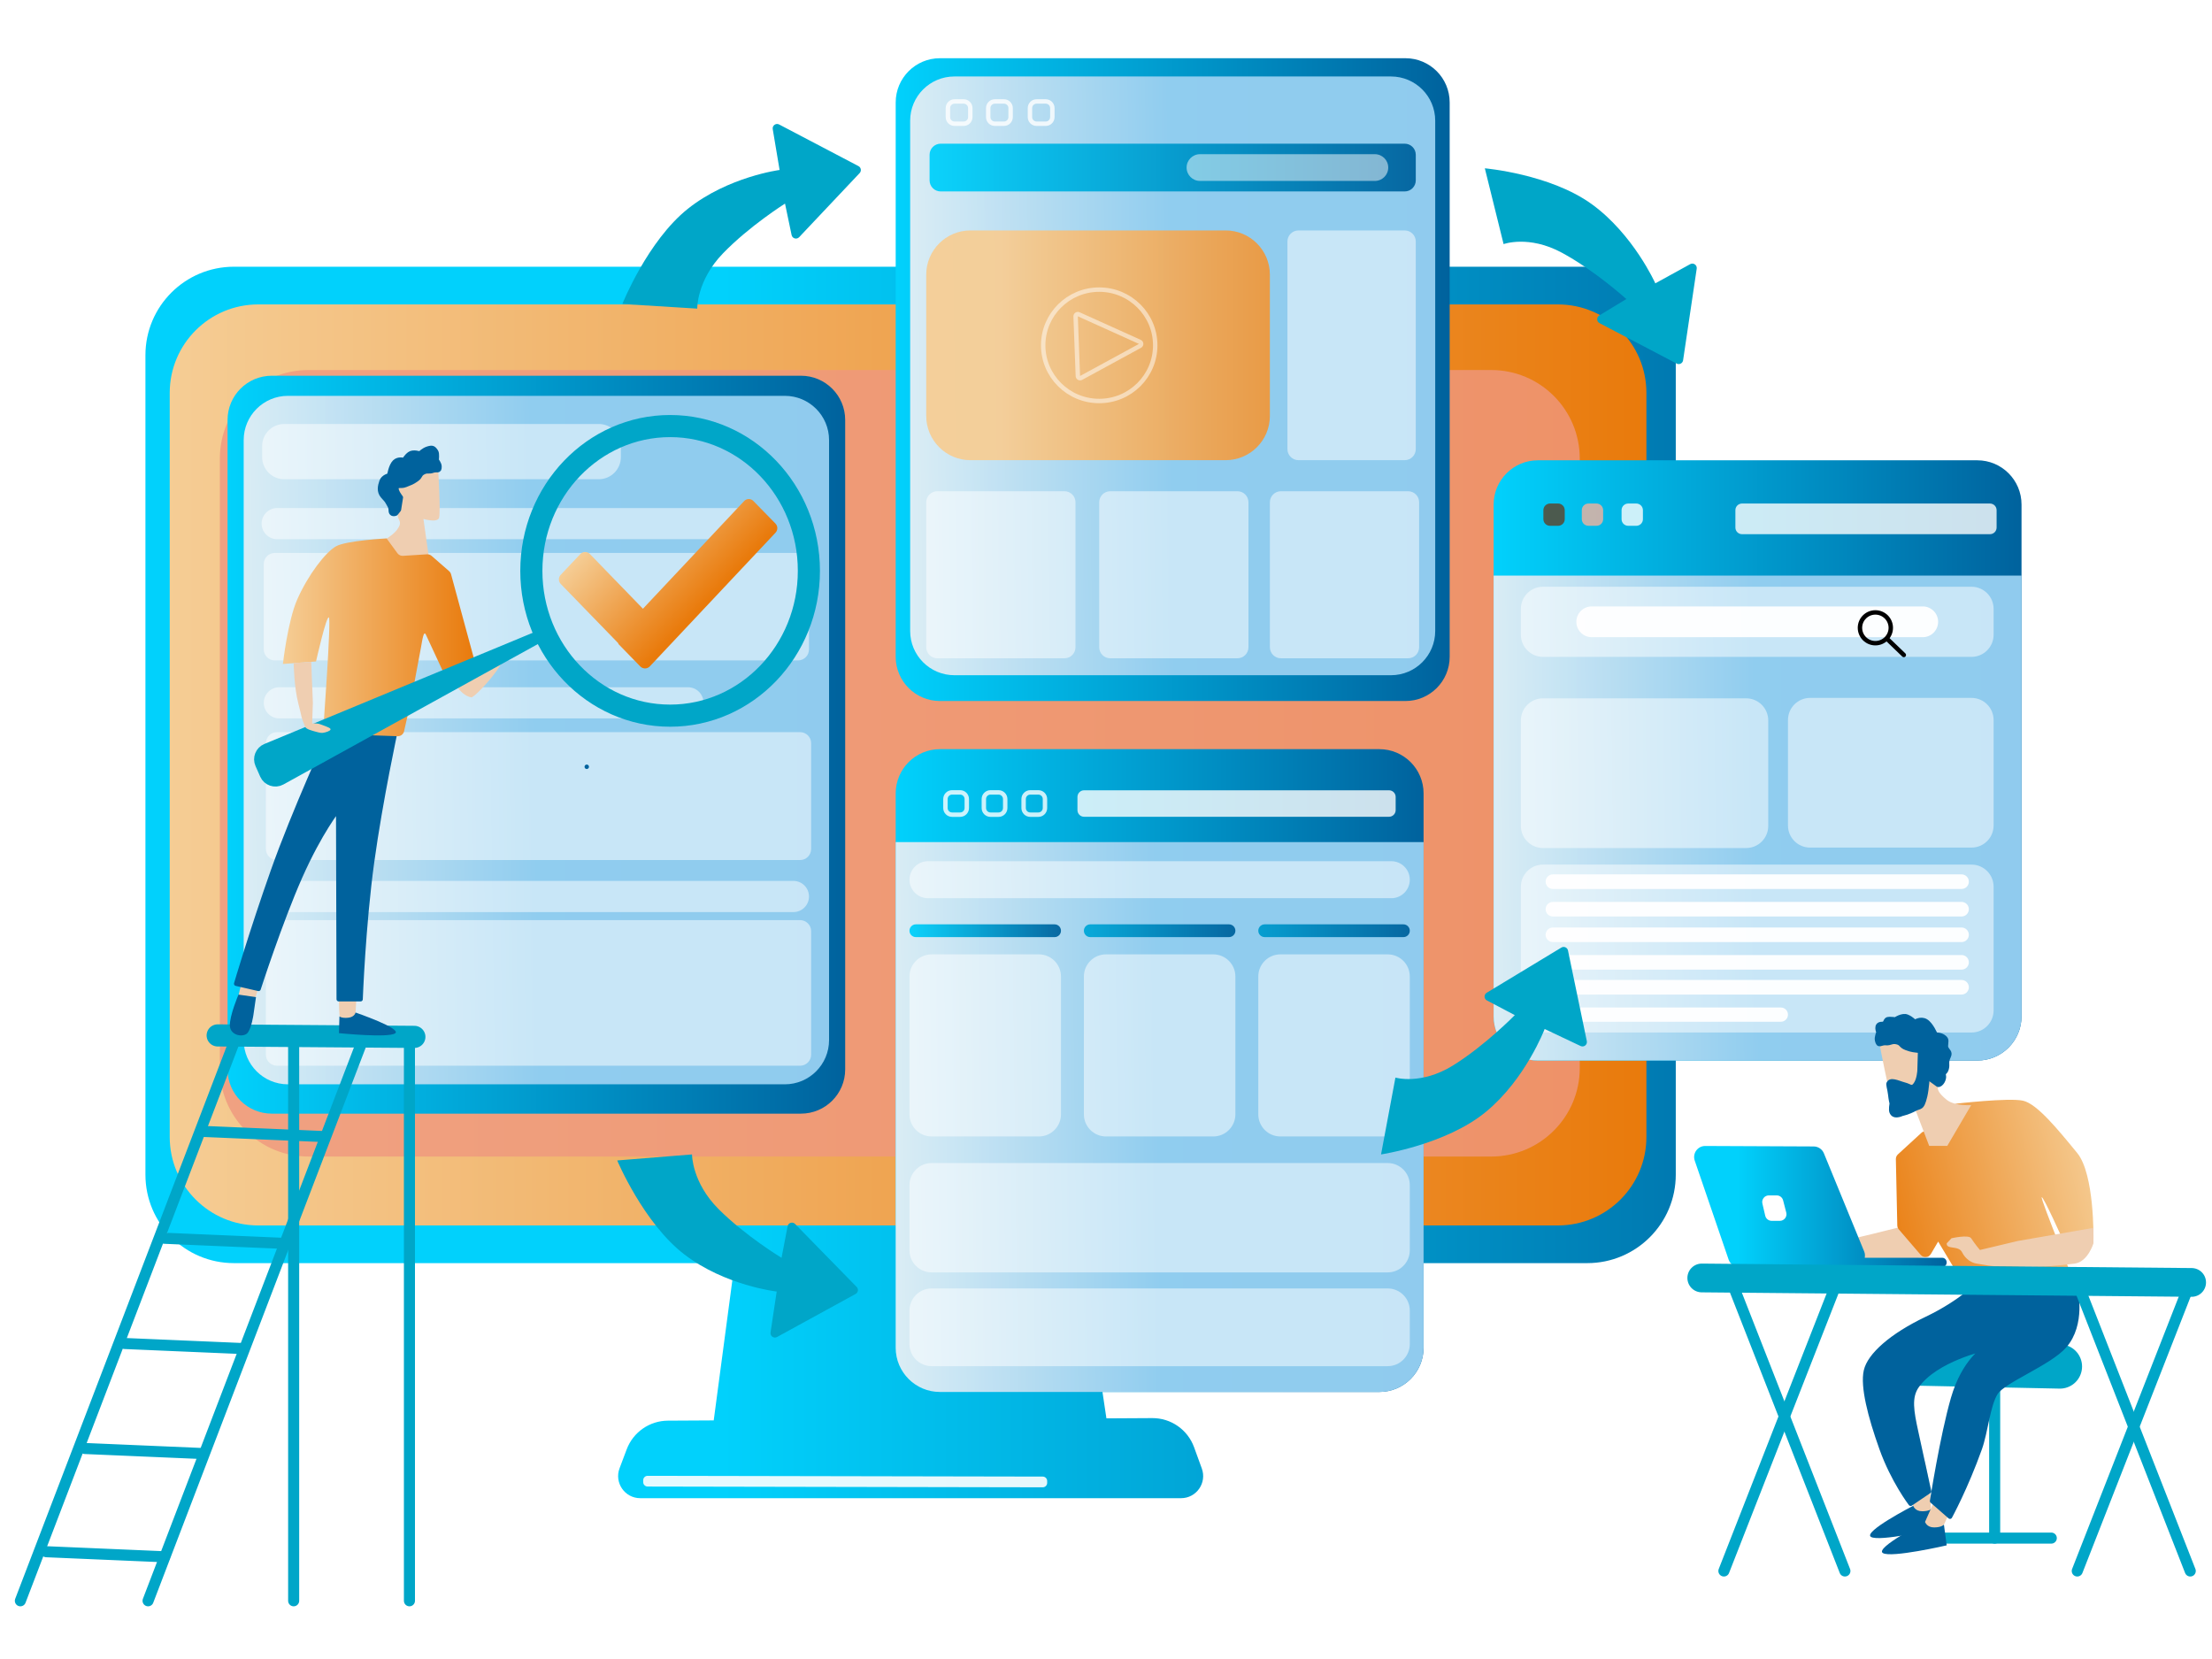 <?xml version="1.0" encoding="UTF-8" standalone="no"?>
<!DOCTYPE svg PUBLIC "-//W3C//DTD SVG 1.1//EN" "http://www.w3.org/Graphics/SVG/1.1/DTD/svg11.dtd">
<!-- Created with Vectornator (http://vectornator.io/) -->
<svg height="750.0px" stroke-miterlimit="10" style="fill-rule:nonzero;clip-rule:evenodd;stroke-linecap:round;stroke-linejoin:round;" version="1.1" viewBox="0 0 1000 750" width="1000.0px" xml:space="preserve" xmlns="http://www.w3.org/2000/svg" xmlns:vectornator="http://vectornator.io" xmlns:xlink="http://www.w3.org/1999/xlink">
<defs>
<linearGradient gradientTransform="matrix(545.779 2.275 -1.935 470.303 326.924 398.001)" gradientUnits="userSpaceOnUse" id="LinearGradient" x1="0" x2="1" y1="0" y2="0">
<stop offset="0" stop-color="#01d1fc"/>
<stop offset="1" stop-color="#00629d"/>
</linearGradient>
<filter color-interpolation-filters="sRGB" filterUnits="userSpaceOnUse" height="581.72" id="Filter" width="716.837" x="53.246" y="118.079">
<feDropShadow dx="-3.67321e-05" dy="10" flood-color="#000000" flood-opacity="0.333" in="SourceGraphic" result="Shadow" stdDeviation="5"/>
</filter>
<linearGradient gradientTransform="matrix(667.58 0 0 620.58 76.728 345.813)" gradientUnits="userSpaceOnUse" id="LinearGradient_2" x1="0" x2="1" y1="0" y2="0">
<stop offset="0" stop-color="#f5cd95"/>
<stop offset="1" stop-color="#e97a0b"/>
</linearGradient>
<linearGradient gradientTransform="matrix(238.65 0 0 489.495 675.242 343.771)" gradientUnits="userSpaceOnUse" id="LinearGradient_3" x1="0" x2="1" y1="0" y2="0">
<stop offset="0" stop-color="#01d1fc"/>
<stop offset="1" stop-color="#00629d"/>
</linearGradient>
<linearGradient gradientTransform="matrix(334.437 -6.279 6.888 725.213 643.165 374.452)" gradientUnits="userSpaceOnUse" id="LinearGradient_4" x1="0" x2="1" y1="0" y2="0">
<stop offset="0" stop-color="#f4f6f6"/>
<stop offset="0.45" stop-color="#94cef0"/>
</linearGradient>
<linearGradient gradientTransform="matrix(238.65 0 0 524.189 404.923 483.977)" gradientUnits="userSpaceOnUse" id="LinearGradient_5" x1="0" x2="1" y1="0" y2="0">
<stop offset="0" stop-color="#01d1fc"/>
<stop offset="1" stop-color="#00629d"/>
</linearGradient>
<linearGradient gradientTransform="matrix(334.437 -7.119 6.888 822.203 372.845 510.231)" gradientUnits="userSpaceOnUse" id="LinearGradient_6" x1="0" x2="1" y1="0" y2="0">
<stop offset="0" stop-color="#f4f6f6"/>
<stop offset="0.45" stop-color="#94cef0"/>
</linearGradient>
<linearGradient gradientTransform="matrix(132.415 0.267 -0.41 138.166 504.925 420.497)" gradientUnits="userSpaceOnUse" id="LinearGradient_7" x1="0" x2="1" y1="0" y2="0">
<stop offset="0" stop-color="#01d1fc"/>
<stop offset="1" stop-color="#00629d"/>
</linearGradient>
<linearGradient gradientTransform="matrix(109.058 0.267 -0.41 113.794 449.435 420.497)" gradientUnits="userSpaceOnUse" id="LinearGradient_8" x1="0" x2="1" y1="0" y2="0">
<stop offset="0" stop-color="#01d1fc"/>
<stop offset="1" stop-color="#00629d"/>
</linearGradient>
<linearGradient gradientTransform="matrix(68.491 0 0 71.466 411.155 420.764)" gradientUnits="userSpaceOnUse" id="LinearGradient_9" x1="0" x2="1" y1="0" y2="0">
<stop offset="0" stop-color="#01d1fc"/>
<stop offset="1" stop-color="#00629d"/>
</linearGradient>
<linearGradient gradientTransform="matrix(250.447 0 0 524.189 404.923 171.617)" gradientUnits="userSpaceOnUse" id="LinearGradient_10" x1="0" x2="1" y1="0" y2="0">
<stop offset="0" stop-color="#01d1fc"/>
<stop offset="1" stop-color="#00629d"/>
</linearGradient>
<linearGradient gradientTransform="matrix(332.639 -7.752 6.851 895.346 379.558 175.62)" gradientUnits="userSpaceOnUse" id="LinearGradient_11" x1="0" x2="1" y1="0" y2="0">
<stop offset="0" stop-color="#f4f6f6"/>
<stop offset="0.45" stop-color="#94cef0"/>
</linearGradient>
<linearGradient gradientTransform="matrix(189.635 1.844 -0.039 172.649 453.253 154.093)" gradientUnits="userSpaceOnUse" id="LinearGradient_12" x1="0" x2="1" y1="0" y2="0">
<stop offset="0" stop-color="#f5cd95"/>
<stop offset="1" stop-color="#e97a0b"/>
</linearGradient>
<linearGradient gradientTransform="matrix(219.793 0 0 267.123 420.249 75.75)" gradientUnits="userSpaceOnUse" id="LinearGradient_13" x1="0" x2="1" y1="0" y2="0">
<stop offset="0" stop-color="#01d1fc"/>
<stop offset="1" stop-color="#00629d"/>
</linearGradient>
<linearGradient gradientTransform="matrix(279.217 0 0 601.763 102.875 336.655)" gradientUnits="userSpaceOnUse" id="LinearGradient_14" x1="0" x2="1" y1="0" y2="0">
<stop offset="0" stop-color="#01d1fc"/>
<stop offset="1" stop-color="#00629d"/>
</linearGradient>
<linearGradient gradientTransform="matrix(370.851 -8.914 7.638 1029.52 74.596 341.139)" gradientUnits="userSpaceOnUse" id="LinearGradient_15" x1="0" x2="1" y1="0" y2="0">
<stop offset="0" stop-color="#f4f6f6"/>
<stop offset="0.45" stop-color="#94cef0"/>
</linearGradient>
<filter color-interpolation-filters="sRGB" filterUnits="userSpaceOnUse" height="35.661" id="Filter_2" width="123.923" x="80.905" y="460.589">
<feDropShadow dx="-3.67321e-05" dy="10" flood-color="#000000" flood-opacity="0.333" in="SourceGraphic" result="Shadow" stdDeviation="5"/>
</filter>
<filter color-interpolation-filters="sRGB" filterUnits="userSpaceOnUse" height="284.931" id="Filter_3" width="127.571" x="51.94" y="463.75">
<feDropShadow dx="-3.67321e-05" dy="10" flood-color="#000000" flood-opacity="0.333" in="SourceGraphic" result="Shadow" stdDeviation="5"/>
</filter>
<filter color-interpolation-filters="sRGB" filterUnits="userSpaceOnUse" height="284.931" id="Filter_4" width="127.571" x="-5.793" y="463.75">
<feDropShadow dx="-3.67321e-05" dy="10" flood-color="#000000" flood-opacity="0.333" in="SourceGraphic" result="Shadow" stdDeviation="5"/>
</filter>
<filter color-interpolation-filters="sRGB" filterUnits="userSpaceOnUse" height="284.931" id="Filter_5" width="30" x="170.1" y="463.75">
<feDropShadow dx="-3.67321e-05" dy="10" flood-color="#000000" flood-opacity="0.333" in="SourceGraphic" result="Shadow" stdDeviation="5"/>
</filter>
<filter color-interpolation-filters="sRGB" filterUnits="userSpaceOnUse" height="284.931" id="Filter_6" width="30" x="117.757" y="463.75">
<feDropShadow dx="-3.67321e-05" dy="10" flood-color="#000000" flood-opacity="0.333" in="SourceGraphic" result="Shadow" stdDeviation="5"/>
</filter>
<filter color-interpolation-filters="sRGB" filterUnits="userSpaceOnUse" height="32.287" id="Filter_7" width="83.495" x="5.91" y="696.502">
<feDropShadow dx="-3.67321e-05" dy="10" flood-color="#000000" flood-opacity="0.333" in="SourceGraphic" result="Shadow" stdDeviation="5"/>
</filter>
<filter color-interpolation-filters="sRGB" filterUnits="userSpaceOnUse" height="32.287" id="Filter_8" width="83.495" x="23.351" y="649.835">
<feDropShadow dx="-3.67321e-05" dy="10" flood-color="#000000" flood-opacity="0.333" in="SourceGraphic" result="Shadow" stdDeviation="5"/>
</filter>
<filter color-interpolation-filters="sRGB" filterUnits="userSpaceOnUse" height="32.287" id="Filter_9" width="83.495" x="41.326" y="602.368">
<feDropShadow dx="-3.67321e-05" dy="10" flood-color="#000000" flood-opacity="0.333" in="SourceGraphic" result="Shadow" stdDeviation="5"/>
</filter>
<filter color-interpolation-filters="sRGB" filterUnits="userSpaceOnUse" height="32.287" id="Filter_10" width="83.495" x="59.405" y="554.795">
<feDropShadow dx="-3.67321e-05" dy="10" flood-color="#000000" flood-opacity="0.333" in="SourceGraphic" result="Shadow" stdDeviation="5"/>
</filter>
<filter color-interpolation-filters="sRGB" filterUnits="userSpaceOnUse" height="32.287" id="Filter_11" width="83.495" x="76.846" y="506.486">
<feDropShadow dx="-3.67321e-05" dy="10" flood-color="#000000" flood-opacity="0.333" in="SourceGraphic" result="Shadow" stdDeviation="5"/>
</filter>
<filter color-interpolation-filters="sRGB" filterUnits="userSpaceOnUse" height="49.689" id="Filter_12" width="58.027" x="183.182" y="288.072">
<feDropShadow dx="-3.67321e-05" dy="10" flood-color="#000000" flood-opacity="0.333" in="SourceGraphic" result="Shadow" stdDeviation="5"/>
</filter>
<filter color-interpolation-filters="sRGB" filterUnits="userSpaceOnUse" height="27" id="Filter_13" width="27" x="251.759" y="343.145">
<feDropShadow dx="-3.67321e-05" dy="10" flood-color="#000000" flood-opacity="0.333" in="SourceGraphic" result="Shadow" stdDeviation="5"/>
</filter>
<filter color-interpolation-filters="sRGB" filterUnits="userSpaceOnUse" height="69.514" id="Filter_14" width="52.294" x="158.953" y="210.286">
<feDropShadow dx="-3.67321e-05" dy="10" flood-color="#000000" flood-opacity="0.333" in="SourceGraphic" result="Shadow" stdDeviation="5"/>
</filter>
<linearGradient gradientTransform="matrix(39.148 40.332 -18.35 19.392 258.001 255.082)" gradientUnits="userSpaceOnUse" id="LinearGradient_16" x1="0" x2="1" y1="0" y2="0">
<stop offset="0" stop-color="#f5cd95"/>
<stop offset="1" stop-color="#e97a0b"/>
</linearGradient>
<filter color-interpolation-filters="sRGB" filterUnits="userSpaceOnUse" height="102.926" id="Filter_15" width="126.057" x="239.01" y="223.101">
<feDropShadow dx="-3.67321e-05" dy="10" flood-color="#000000" flood-opacity="0.333" in="SourceGraphic" result="Shadow" stdDeviation="5"/>
</filter>
<filter color-interpolation-filters="sRGB" filterUnits="userSpaceOnUse" height="47.014" id="Filter_16" width="33.289" x="140.755" y="441.434">
<feDropShadow dx="-3.67321e-05" dy="10" flood-color="#000000" flood-opacity="0.333" in="SourceGraphic" result="Shadow" stdDeviation="5"/>
</filter>
<filter color-interpolation-filters="sRGB" filterUnits="userSpaceOnUse" height="47.069" id="Filter_17" width="36.816" x="94.277" y="436.104">
<feDropShadow dx="-3.67321e-05" dy="10" flood-color="#000000" flood-opacity="0.333" in="SourceGraphic" result="Shadow" stdDeviation="5"/>
</filter>
<filter color-interpolation-filters="sRGB" filterUnits="userSpaceOnUse" height="148.986" id="Filter_18" width="99.179" x="93.277" y="326.233">
<feDropShadow dx="-3.67321e-05" dy="10" flood-color="#000000" flood-opacity="0.333" in="SourceGraphic" result="Shadow" stdDeviation="5"/>
</filter>
<linearGradient gradientTransform="matrix(86.736 0 0 90.504 128.27 288.161)" gradientUnits="userSpaceOnUse" id="LinearGradient_17" x1="0" x2="1" y1="0" y2="0">
<stop offset="0" stop-color="#f5cd95"/>
<stop offset="1" stop-color="#e97a0b"/>
</linearGradient>
<filter color-interpolation-filters="sRGB" filterUnits="userSpaceOnUse" height="114.508" id="Filter_19" width="112.107" x="115.4" y="240.907">
<feDropShadow dx="-3.67321e-05" dy="10" flood-color="#000000" flood-opacity="0.333" in="SourceGraphic" result="Shadow" stdDeviation="5"/>
</filter>
<filter color-interpolation-filters="sRGB" filterUnits="userSpaceOnUse" height="194.981" id="Filter_20" width="282.456" x="100.725" y="185.113">
<feDropShadow dx="-3.67321e-05" dy="10" flood-color="#000000" flood-opacity="0.333" in="SourceGraphic" result="Shadow" stdDeviation="5"/>
</filter>
<filter color-interpolation-filters="sRGB" filterUnits="userSpaceOnUse" height="57.126" id="Filter_21" width="41.683" x="120.257" y="296.698">
<feDropShadow dx="-3.67321e-05" dy="10" flood-color="#000000" flood-opacity="0.333" in="SourceGraphic" result="Shadow" stdDeviation="5"/>
</filter>
<filter color-interpolation-filters="sRGB" filterUnits="userSpaceOnUse" height="56.872" id="Filter_22" width="53.903" x="158.288" y="198.983">
<feDropShadow dx="-3.67321e-05" dy="10" flood-color="#000000" flood-opacity="0.333" in="SourceGraphic" result="Shadow" stdDeviation="5"/>
</filter>
<filter color-interpolation-filters="sRGB" filterUnits="userSpaceOnUse" height="43.45" id="Filter_23" width="36.808" x="91.418" y="447.139">
<feDropShadow dx="-3.67321e-05" dy="10" flood-color="#000000" flood-opacity="0.333" in="SourceGraphic" result="Shadow" stdDeviation="5"/>
</filter>
<filter color-interpolation-filters="sRGB" filterUnits="userSpaceOnUse" height="35.348" id="Filter_24" width="50.71" x="140.746" y="455.241">
<feDropShadow dx="-3.67321e-05" dy="10" flood-color="#000000" flood-opacity="0.333" in="SourceGraphic" result="Shadow" stdDeviation="5"/>
</filter>
<filter color-interpolation-filters="sRGB" filterUnits="userSpaceOnUse" height="30" id="Filter_25" width="81.192" x="861.152" y="690.341">
<feDropShadow dx="-3.67321e-05" dy="10" flood-color="#000000" flood-opacity="0.333" in="SourceGraphic" result="Shadow" stdDeviation="5"/>
</filter>
<filter color-interpolation-filters="sRGB" filterUnits="userSpaceOnUse" height="103.678" id="Filter_26" width="30" x="886.748" y="616.663">
<feDropShadow dx="-3.67321e-05" dy="10" flood-color="#000000" flood-opacity="0.333" in="SourceGraphic" result="Shadow" stdDeviation="5"/>
</filter>
<filter color-interpolation-filters="sRGB" filterUnits="userSpaceOnUse" height="46.372" id="Filter_27" width="111.294" x="842.461" y="603.894">
<feDropShadow dx="-3.67321e-05" dy="10" flood-color="#000000" flood-opacity="0.333" in="SourceGraphic" result="Shadow" stdDeviation="5"/>
</filter>
<filter color-interpolation-filters="sRGB" filterUnits="userSpaceOnUse" height="63.194" id="Filter_28" width="40.837" x="844.555" y="650.783">
<feDropShadow dx="-3.67321e-05" dy="10" flood-color="#000000" flood-opacity="0.333" in="SourceGraphic" result="Shadow" stdDeviation="5"/>
</filter>
<filter color-interpolation-filters="sRGB" filterUnits="userSpaceOnUse" height="39.609" id="Filter_29" width="54.281" x="832.916" y="678.232">
<feDropShadow dx="-3.67321e-05" dy="10" flood-color="#000000" flood-opacity="0.333" in="SourceGraphic" result="Shadow" stdDeviation="5"/>
</filter>
<filter color-interpolation-filters="sRGB" filterUnits="userSpaceOnUse" height="66.57" id="Filter_30" width="47.646" x="855.978" y="653.479">
<feDropShadow dx="-3.67321e-05" dy="10" flood-color="#000000" flood-opacity="0.333" in="SourceGraphic" result="Shadow" stdDeviation="5"/>
</filter>
<filter color-interpolation-filters="sRGB" filterUnits="userSpaceOnUse" height="39.609" id="Filter_31" width="54.281" x="838.283" y="685.537">
<feDropShadow dx="-3.67321e-05" dy="10" flood-color="#000000" flood-opacity="0.333" in="SourceGraphic" result="Shadow" stdDeviation="5"/>
</filter>
<filter color-interpolation-filters="sRGB" filterUnits="userSpaceOnUse" height="132.9" id="Filter_32" width="122.926" x="829.661" y="576.261">
<feDropShadow dx="-3.67321e-05" dy="10" flood-color="#000000" flood-opacity="0.333" in="SourceGraphic" result="Shadow" stdDeviation="5"/>
</filter>
<filter color-interpolation-filters="sRGB" filterUnits="userSpaceOnUse" height="42.885" id="Filter_33" width="83.437" x="801.216" y="549.418">
<feDropShadow dx="-3.67321e-05" dy="10" flood-color="#000000" flood-opacity="0.333" in="SourceGraphic" result="Shadow" stdDeviation="5"/>
</filter>
<linearGradient gradientTransform="matrix(-104.264 27.286 24.184 100.616 951.826 534.918)" gradientUnits="userSpaceOnUse" id="LinearGradient_18" x1="0" x2="1" y1="0" y2="0">
<stop offset="0" stop-color="#f5cd95"/>
<stop offset="1" stop-color="#e97a0b"/>
</linearGradient>
<filter color-interpolation-filters="sRGB" filterUnits="userSpaceOnUse" height="112.549" id="Filter_34" width="114.358" x="844.555" y="494.693">
<feDropShadow dx="-3.67321e-05" dy="10" flood-color="#000000" flood-opacity="0.333" in="SourceGraphic" result="Shadow" stdDeviation="5"/>
</filter>
<filter color-interpolation-filters="sRGB" filterUnits="userSpaceOnUse" height="42.73" id="Filter_35" width="91.349" x="867.564" y="552.587">
<feDropShadow dx="-3.67321e-05" dy="10" flood-color="#000000" flood-opacity="0.333" in="SourceGraphic" result="Shadow" stdDeviation="5"/>
</filter>
<linearGradient gradientTransform="matrix(94.57 -2.04331e-15 2.83706e-15 34.788 785.494 570.715)" gradientUnits="userSpaceOnUse" id="LinearGradient_19" x1="0" x2="1" y1="0" y2="0">
<stop offset="0" stop-color="#01d1fc"/>
<stop offset="1" stop-color="#00629d"/>
</linearGradient>
<filter color-interpolation-filters="sRGB" filterUnits="userSpaceOnUse" height="79.791" id="Filter_36" width="141.176" x="751.376" y="515.538">
<feDropShadow dx="-3.67321e-05" dy="10" flood-color="#000000" flood-opacity="0.333" in="SourceGraphic" result="Shadow" stdDeviation="5"/>
</filter>
<filter color-interpolation-filters="sRGB" filterUnits="userSpaceOnUse" height="36.505" id="Filter_37" width="37.628" x="783.377" y="537.914">
<feDropShadow dx="-3.67321e-05" dy="10" flood-color="#000000" flood-opacity="0.333" in="SourceGraphic" result="Shadow" stdDeviation="5"/>
</filter>
<filter color-interpolation-filters="sRGB" filterUnits="userSpaceOnUse" height="40.02" id="Filter_38" width="259.458" x="750.335" y="568.741">
<feDropShadow dx="-3.67321e-05" dy="10" flood-color="#000000" flood-opacity="0.333" in="SourceGraphic" result="Shadow" stdDeviation="5"/>
</filter>
<filter color-interpolation-filters="sRGB" filterUnits="userSpaceOnUse" height="160.447" id="Filter_39" width="81.082" x="924.087" y="574.761">
<feDropShadow dx="-3.67321e-05" dy="10" flood-color="#000000" flood-opacity="0.333" in="SourceGraphic" result="Shadow" stdDeviation="5"/>
</filter>
<filter color-interpolation-filters="sRGB" filterUnits="userSpaceOnUse" height="160.447" id="Filter_40" width="81.082" x="767.964" y="574.761">
<feDropShadow dx="-3.67321e-05" dy="10" flood-color="#000000" flood-opacity="0.333" in="SourceGraphic" result="Shadow" stdDeviation="5"/>
</filter>
<filter color-interpolation-filters="sRGB" filterUnits="userSpaceOnUse" height="160.447" id="Filter_41" width="81.082" x="924.087" y="574.761">
<feDropShadow dx="-3.67321e-05" dy="10" flood-color="#000000" flood-opacity="0.333" in="SourceGraphic" result="Shadow" stdDeviation="5"/>
</filter>
<filter color-interpolation-filters="sRGB" filterUnits="userSpaceOnUse" height="160.447" id="Filter_42" width="81.082" x="764.336" y="574.761">
<feDropShadow dx="-3.67321e-05" dy="10" flood-color="#000000" flood-opacity="0.333" in="SourceGraphic" result="Shadow" stdDeviation="5"/>
</filter>
<filter color-interpolation-filters="sRGB" filterUnits="userSpaceOnUse" height="73.149" id="Filter_43" width="66.354" x="837.27" y="467.39">
<feDropShadow dx="-3.67321e-05" dy="10" flood-color="#000000" flood-opacity="0.333" in="SourceGraphic" result="Shadow" stdDeviation="5"/>
</filter>
<filter color-interpolation-filters="sRGB" filterUnits="userSpaceOnUse" height="58.045" id="Filter_44" width="59.752" x="835.024" y="455.893">
<feDropShadow dx="-3.67321e-05" dy="10" flood-color="#000000" flood-opacity="0.333" in="SourceGraphic" result="Shadow" stdDeviation="5"/>
</filter>
<filter color-interpolation-filters="sRGB" filterUnits="userSpaceOnUse" height="60.281" id="Filter_45" width="45.136" x="840.255" y="467.39">
<feDropShadow dx="-3.67321e-05" dy="10" flood-color="#000000" flood-opacity="0.333" in="SourceGraphic" result="Shadow" stdDeviation="5"/>
</filter>
<filter color-interpolation-filters="sRGB" filterUnits="userSpaceOnUse" height="119.975" id="Filter_46" width="118.848" x="611.839" y="424.417">
<feDropShadow dx="-3.67321e-05" dy="10" flood-color="#000000" flood-opacity="0.333" in="SourceGraphic" result="Shadow" stdDeviation="5"/>
</filter>
<filter color-interpolation-filters="sRGB" filterUnits="userSpaceOnUse" height="109.483" id="Filter_47" width="135.113" x="266.526" y="519.393">
<feDropShadow dx="-3.67321e-05" dy="10" flood-color="#000000" flood-opacity="0.333" in="SourceGraphic" result="Shadow" stdDeviation="5"/>
</filter>
<filter color-interpolation-filters="sRGB" filterUnits="userSpaceOnUse" height="114.589" id="Filter_48" width="121.381" x="658.763" y="73.588">
<feDropShadow dx="-3.67321e-05" dy="10" flood-color="#000000" flood-opacity="0.333" in="SourceGraphic" result="Shadow" stdDeviation="5"/>
</filter>
<filter color-interpolation-filters="sRGB" filterUnits="userSpaceOnUse" height="110.114" id="Filter_49" width="134.093" x="268.851" y="51.905">
<feDropShadow dx="-3.67321e-05" dy="10" flood-color="#000000" flood-opacity="0.333" in="SourceGraphic" result="Shadow" stdDeviation="5"/>
</filter>
</defs>
<g id="Слой-2" vectornator:layerName="Слой 2">
<path d="M105.746 120.579C83.655 120.579 65.746 138.487 65.746 160.579L65.746 531.032C65.746 553.124 83.655 571.032 105.746 571.032L332.113 571.032L322.66 642.136L301.927 642.251C293.643 642.298 286.245 647.446 283.323 655.198L280.092 663.772C277.627 670.312 282.46 677.299 289.449 677.299L533.921 677.299C540.862 677.299 545.692 670.4 543.318 663.878L539.814 654.254C536.924 646.316 529.358 641.049 520.91 641.096L500.19 641.212L489.693 571.032L717.584 571.032C739.675 571.032 757.583 553.123 757.583 531.032L757.583 160.579C757.583 138.487 739.675 120.579 717.583 120.579L105.746 120.579Z" fill="url(#LinearGradient)" fill-rule="nonzero" filter="url(#Filter)" stroke="none" vectornator:layerName="Кривая 1" vectornator:shadowAngle="1.5708" vectornator:shadowColor="#000000" vectornator:shadowOffset="10" vectornator:shadowOpacity="0.333" vectornator:shadowRadius="10"/>
<path d="M76.728 177.625C76.728 155.534 94.637 137.625 116.728 137.625L704.309 137.625C726.4 137.625 744.309 155.534 744.309 177.625L744.309 514.001C744.309 536.092 726.4 554.001 704.309 554.001L116.728 554.001C94.637 554.001 76.728 536.092 76.728 514.001L76.728 177.625Z" fill="url(#LinearGradient_2)" fill-rule="nonzero" opacity="1" stroke="none" vectornator:layerName="Прямоугольник 2"/>
<path d="M99.389 207.282C99.389 185.191 117.298 167.282 139.389 167.282L674.172 167.282C696.263 167.282 714.172 185.191 714.172 207.282L714.172 482.845C714.172 504.937 696.263 522.845 674.172 522.845L139.389 522.845C117.298 522.845 99.389 504.937 99.389 482.845L99.389 207.282Z" fill="#ef977e" fill-rule="nonzero" opacity="0.8" stroke="none" vectornator:layerName="Прямоугольник 3"/>
</g>
<g id="Слой-3" vectornator:layerName="Слой 3">
<path d="M675.242 228.091C675.242 217.045 684.196 208.091 695.242 208.091L893.892 208.091C904.937 208.091 913.892 217.045 913.892 228.091L913.892 459.452C913.892 470.498 904.937 479.452 893.892 479.452L695.242 479.452C684.196 479.452 675.242 470.498 675.242 459.452L675.242 228.091Z" fill="url(#LinearGradient_3)" fill-rule="nonzero" opacity="1" stroke="none" vectornator:layerName="Прямоугольник 9"/>
<path d="M675.242 260.202L913.892 260.202L913.892 459.452C913.892 470.498 904.937 479.452 893.892 479.452L695.242 479.452C684.196 479.452 675.242 470.498 675.242 459.452L675.242 260.202Z" fill="url(#LinearGradient_4)" fill-rule="nonzero" opacity="0.975" stroke="none" vectornator:layerName="Прямоугольник 10"/>
<path d="M697.731 230.635C697.731 228.978 699.075 227.635 700.731 227.635L704.383 227.635C706.04 227.635 707.383 228.978 707.383 230.635L707.383 234.706C707.383 236.363 706.04 237.706 704.383 237.706L700.731 237.706C699.075 237.706 697.731 236.363 697.731 234.706L697.731 230.635Z" fill="#5f4026" fill-rule="nonzero" opacity="0.8" stroke="none" vectornator:layerName="Прямоугольник 13"/>
<path d="M715.099 230.635C715.099 228.978 716.442 227.635 718.099 227.635L721.751 227.635C723.408 227.635 724.751 228.978 724.751 230.635L724.751 234.706C724.751 236.363 723.408 237.706 721.751 237.706L718.099 237.706C716.442 237.706 715.099 236.363 715.099 234.706L715.099 230.635Z" fill="#f4b19e" fill-rule="nonzero" opacity="0.8" stroke="none" vectornator:layerName="Прямоугольник 12"/>
<path d="M784.534 230.635C784.534 228.978 785.877 227.635 787.534 227.635L899.624 227.635C901.281 227.635 902.624 228.978 902.624 230.635L902.624 238.496C902.624 240.153 901.281 241.496 899.624 241.496L787.534 241.496C785.877 241.496 784.534 240.153 784.534 238.496L784.534 230.635Z" fill="#ffffff" fill-rule="nonzero" opacity="0.8" stroke="none" vectornator:layerName="Прямоугольник 14"/>
<path d="M733.079 230.635C733.079 228.978 734.422 227.635 736.079 227.635L739.731 227.635C741.387 227.635 742.731 228.978 742.731 230.635L742.731 234.706C742.731 236.363 741.387 237.706 739.731 237.706L736.079 237.706C734.422 237.706 733.079 236.363 733.079 234.706L733.079 230.635Z" fill="#ffffff" fill-rule="nonzero" opacity="0.8" stroke="none" vectornator:layerName="Прямоугольник 11"/>
<path d="M808.306 325.504C808.306 319.981 812.783 315.504 818.306 315.504L891.27 315.504C896.793 315.504 901.27 319.981 901.27 325.504L901.27 373.182C901.27 378.704 896.793 383.182 891.27 383.182L818.306 383.182C812.783 383.182 808.306 378.704 808.306 373.182L808.306 325.504Z" fill="#ffffff" fill-rule="nonzero" opacity="0.5" stroke="none" vectornator:layerName="Прямоугольник 16"/>
<path d="M687.549 400.864C687.549 395.341 692.026 390.864 697.549 390.864L891.27 390.864C896.793 390.864 901.27 395.341 901.27 400.864L901.27 456.781C901.27 462.304 896.793 466.781 891.27 466.781L697.549 466.781C692.026 466.781 687.549 462.304 687.549 456.781L687.549 400.864Z" fill="#ffffff" fill-rule="nonzero" opacity="0.5" stroke="none" vectornator:layerName="Прямоугольник 17"/>
<path d="M687.549 275.252C687.549 269.729 692.026 265.252 697.549 265.252L891.27 265.252C896.793 265.252 901.27 269.729 901.27 275.252L901.27 286.958C901.27 292.481 896.793 296.958 891.27 296.958L697.549 296.958C692.026 296.958 687.549 292.481 687.549 286.958L687.549 275.252Z" fill="#ffffff" fill-rule="nonzero" opacity="0.5" stroke="none" vectornator:layerName="Прямоугольник 18"/>
<path d="M687.549 325.699C687.549 320.176 692.026 315.699 697.549 315.699L789.387 315.699C794.91 315.699 799.387 320.176 799.387 325.699L799.387 373.377C799.387 378.899 794.91 383.377 789.387 383.377L697.549 383.377C692.026 383.377 687.549 378.899 687.549 373.377L687.549 325.699Z" fill="#ffffff" fill-rule="nonzero" opacity="0.5" stroke="none" vectornator:layerName="Прямоугольник 15"/>
<path d="M698.737 458.691C698.737 456.911 700.18 455.469 701.96 455.469L805.083 455.469C806.863 455.469 808.306 456.911 808.306 458.691L808.306 458.691C808.306 460.471 806.863 461.913 805.083 461.913L701.96 461.913C700.18 461.913 698.737 460.471 698.737 458.691L698.737 458.691Z" fill="#ffffff" fill-rule="nonzero" opacity="0.95" stroke="none" vectornator:layerName="Прямоугольник 24"/>
<path d="M698.737 435.045C698.737 433.225 700.213 431.75 702.033 431.75L886.785 431.75C888.605 431.75 890.081 433.225 890.081 435.045L890.081 435.045C890.081 436.865 888.605 438.341 886.785 438.341L702.033 438.341C700.213 438.341 698.737 436.865 698.737 435.045L698.737 435.045Z" fill="#ffffff" fill-rule="nonzero" opacity="0.95" stroke="none" vectornator:layerName="Прямоугольник 22"/>
<path d="M698.737 411.032C698.737 409.212 700.213 407.736 702.033 407.736L886.785 407.736C888.605 407.736 890.081 409.212 890.081 411.032L890.081 411.032C890.081 412.852 888.605 414.327 886.785 414.327L702.033 414.327C700.213 414.327 698.737 412.852 698.737 411.032L698.737 411.032Z" fill="#ffffff" fill-rule="nonzero" opacity="0.95" stroke="none" vectornator:layerName="Прямоугольник 21"/>
<path d="M698.737 446.319C698.737 444.499 700.213 443.023 702.033 443.023L886.785 443.023C888.605 443.023 890.081 444.499 890.081 446.319L890.081 446.319C890.081 448.139 888.605 449.615 886.785 449.615L702.033 449.615C700.213 449.615 698.737 448.139 698.737 446.319L698.737 446.319Z" fill="#ffffff" fill-rule="nonzero" opacity="0.95" stroke="none" vectornator:layerName="Прямоугольник 25"/>
<path d="M698.737 422.6C698.737 420.78 700.213 419.304 702.033 419.304L886.785 419.304C888.605 419.304 890.081 420.78 890.081 422.6L890.081 422.6C890.081 424.42 888.605 425.895 886.785 425.895L702.033 425.895C700.213 425.895 698.737 424.42 698.737 422.6L698.737 422.6Z" fill="#ffffff" fill-rule="nonzero" opacity="0.95" stroke="none" vectornator:layerName="Прямоугольник 23"/>
<path d="M698.737 398.586C698.737 396.766 700.213 395.291 702.033 395.291L886.785 395.291C888.605 395.291 890.081 396.766 890.081 398.586L890.081 398.586C890.081 400.407 888.605 401.882 886.785 401.882L702.033 401.882C700.213 401.882 698.737 400.407 698.737 398.586L698.737 398.586Z" fill="#ffffff" fill-rule="nonzero" opacity="0.95" stroke="none" vectornator:layerName="Прямоугольник 20"/>
<path d="M712.629 281.105C712.629 277.263 715.743 274.149 719.585 274.149L869.233 274.149C873.075 274.149 876.189 277.263 876.189 281.105L876.189 281.105C876.189 284.947 873.075 288.061 869.233 288.061L719.585 288.061C715.743 288.061 712.629 284.947 712.629 281.105L712.629 281.105Z" fill="#ffffff" fill-rule="nonzero" opacity="0.95" stroke="none" vectornator:layerName="Прямоугольник 19"/>
<g opacity="1" vectornator:layerName="Группа 1">
<path d="M840.85 283.817C840.85 279.975 843.97 276.861 847.819 276.861C851.668 276.861 854.788 279.975 854.788 283.817C854.788 287.658 851.668 290.772 847.819 290.772C843.97 290.772 840.85 287.658 840.85 283.817Z" fill="none" opacity="1" stroke="#000000" stroke-linecap="butt" stroke-linejoin="round" stroke-width="2" vectornator:layerName="Овал 1"/>
<path d="M853.094 288.813L860.676 296.103" fill="none" opacity="1" stroke="#000000" stroke-linecap="round" stroke-linejoin="round" stroke-width="2" vectornator:layerName="Линия 1"/>
</g>
</g>
<g id="Слой-4" vectornator:layerName="Слой 4">
<path d="M404.923 358.68C404.923 347.634 413.877 338.68 424.923 338.68L623.572 338.68C634.618 338.68 643.572 347.634 643.572 358.68L643.572 609.275C643.572 620.32 634.618 629.275 623.572 629.275L424.923 629.275C413.877 629.275 404.923 620.32 404.923 609.275L404.923 358.68Z" fill="url(#LinearGradient_5)" fill-rule="nonzero" opacity="1" stroke="none" vectornator:layerName="Прямоугольник 9"/>
<path d="M404.923 380.702L643.572 380.702L643.572 609.275C643.572 620.32 634.618 629.275 623.572 629.275L424.923 629.275C413.877 629.275 404.923 620.32 404.923 609.275L404.923 380.702Z" fill="url(#LinearGradient_6)" fill-rule="nonzero" opacity="0.975" stroke="none" vectornator:layerName="Прямоугольник 10"/>
<path d="M427.412 361.224C427.412 359.567 428.755 358.224 430.412 358.224L434.064 358.224C435.72 358.224 437.064 359.567 437.064 361.224L437.064 365.295C437.064 366.952 435.72 368.295 434.064 368.295L430.412 368.295C428.755 368.295 427.412 366.952 427.412 365.295L427.412 361.224Z" fill="none" opacity="0.8" stroke="#ffffff" stroke-linecap="round" stroke-linejoin="round" stroke-width="2" vectornator:layerName="Прямоугольник 11"/>
<path d="M444.779 361.224C444.779 359.567 446.123 358.224 447.779 358.224L451.431 358.224C453.088 358.224 454.431 359.567 454.431 361.224L454.431 365.295C454.431 366.952 453.088 368.295 451.431 368.295L447.779 368.295C446.123 368.295 444.779 366.952 444.779 365.295L444.779 361.224Z" fill="none" opacity="0.8" stroke="#ffffff" stroke-linecap="round" stroke-linejoin="round" stroke-width="2" vectornator:layerName="Прямоугольник 12"/>
<path d="M487.095 360.277C487.095 358.62 488.438 357.277 490.095 357.277L627.95 357.277C629.607 357.277 630.95 358.62 630.95 360.277L630.95 366.243C630.95 367.9 629.607 369.243 627.95 369.243L490.095 369.243C488.438 369.243 487.095 367.9 487.095 366.243L487.095 360.277Z" fill="#ffffff" fill-rule="nonzero" opacity="0.8" stroke="none" vectornator:layerName="Прямоугольник 13"/>
<path d="M462.759 361.224C462.759 359.567 464.102 358.224 465.759 358.224L469.411 358.224C471.068 358.224 472.411 359.567 472.411 361.224L472.411 365.295C472.411 366.952 471.068 368.295 469.411 368.295L465.759 368.295C464.102 368.295 462.759 366.952 462.759 365.295L462.759 361.224Z" fill="none" opacity="0.8" stroke="#ffffff" stroke-linecap="round" stroke-linejoin="round" stroke-width="2" vectornator:layerName="Прямоугольник 14"/>
<path d="M411.155 535.787C411.155 530.264 415.632 525.787 421.155 525.787L627.34 525.787C632.863 525.787 637.34 530.264 637.34 535.787L637.34 565.225C637.34 570.748 632.863 575.225 627.34 575.225L421.155 575.225C415.632 575.225 411.155 570.748 411.155 565.225L411.155 535.787Z" fill="#ffffff" fill-rule="nonzero" opacity="0.5" stroke="none" vectornator:layerName="Прямоугольник 16"/>
<path d="M411.155 592.477C411.155 586.954 415.632 582.477 421.155 582.477L627.34 582.477C632.863 582.477 637.34 586.954 637.34 592.477L637.34 607.614C637.34 613.137 632.863 617.614 627.34 617.614L421.155 617.614C415.632 617.614 411.155 613.137 411.155 607.614L411.155 592.477Z" fill="#ffffff" fill-rule="nonzero" opacity="0.5" stroke="none" vectornator:layerName="Прямоугольник 30"/>
<path d="M411.155 397.699C411.155 393.078 414.901 389.332 419.522 389.332L628.973 389.332C633.594 389.332 637.34 393.078 637.34 397.699L637.34 397.699C637.34 402.32 633.594 406.066 628.973 406.066L419.522 406.066C414.901 406.066 411.155 402.32 411.155 397.699L411.155 397.699Z" fill="#ffffff" fill-rule="nonzero" opacity="0.5" stroke="none" vectornator:layerName="Прямоугольник 17"/>
<path d="M568.849 441.447C568.849 435.924 573.326 431.447 578.849 431.447L627.34 431.447C632.863 431.447 637.34 435.924 637.34 441.447L637.34 503.771C637.34 509.294 632.863 513.771 627.34 513.771L578.849 513.771C573.326 513.771 568.849 509.294 568.849 503.771L568.849 441.447Z" fill="#ffffff" fill-rule="nonzero" opacity="0.5" stroke="none" vectornator:layerName="Прямоугольник 28"/>
<path d="M490.002 441.447C490.002 435.924 494.479 431.447 500.002 431.447L548.493 431.447C554.016 431.447 558.493 435.924 558.493 441.447L558.493 503.771C558.493 509.294 554.016 513.771 548.493 513.771L500.002 513.771C494.479 513.771 490.002 509.294 490.002 503.771L490.002 441.447Z" fill="#ffffff" fill-rule="nonzero" opacity="0.5" stroke="none" vectornator:layerName="Прямоугольник 26"/>
<path d="M411.155 441.447C411.155 435.924 415.632 431.447 421.155 431.447L469.646 431.447C475.169 431.447 479.646 435.924 479.646 441.447L479.646 503.771C479.646 509.294 475.169 513.771 469.646 513.771L421.155 513.771C415.632 513.771 411.155 509.294 411.155 503.771L411.155 441.447Z" fill="#ffffff" fill-rule="nonzero" opacity="0.5" stroke="none" vectornator:layerName="Прямоугольник 18"/>
<path d="M568.849 420.764C568.849 419.169 570.141 417.877 571.736 417.877L634.453 417.877C636.047 417.877 637.34 419.169 637.34 420.764L637.34 420.764C637.34 422.359 636.047 423.652 634.453 423.652L571.736 423.652C570.141 423.652 568.849 422.359 568.849 420.764L568.849 420.764Z" fill="url(#LinearGradient_7)" fill-rule="nonzero" opacity="0.95" stroke="none" vectornator:layerName="Прямоугольник 29"/>
<path d="M490.002 420.764C490.002 419.169 491.294 417.877 492.889 417.877L555.606 417.877C557.2 417.877 558.493 419.169 558.493 420.764L558.493 420.764C558.493 422.359 557.2 423.652 555.606 423.652L492.889 423.652C491.294 423.652 490.002 422.359 490.002 420.764L490.002 420.764Z" fill="url(#LinearGradient_8)" fill-rule="nonzero" opacity="0.95" stroke="none" vectornator:layerName="Прямоугольник 27"/>
<path d="M411.155 420.764C411.155 419.169 412.447 417.877 414.042 417.877L476.759 417.877C478.353 417.877 479.646 419.169 479.646 420.764L479.646 420.764C479.646 422.359 478.353 423.652 476.759 423.652L414.042 423.652C412.447 423.652 411.155 422.359 411.155 420.764L411.155 420.764Z" fill="url(#LinearGradient_9)" fill-rule="nonzero" opacity="0.95" stroke="none" vectornator:layerName="Прямоугольник 25"/>
</g>
<g id="Слой-5" vectornator:layerName="Слой 5">
<path d="M404.923 46.319C404.923 35.274 413.877 26.319 424.923 26.319L635.369 26.319C646.415 26.319 655.369 35.274 655.369 46.319L655.369 296.914C655.369 307.96 646.415 316.914 635.369 316.914L424.923 316.914C413.877 316.914 404.923 307.96 404.923 296.914L404.923 46.319Z" fill="url(#LinearGradient_10)" fill-rule="nonzero" opacity="1" stroke="none" vectornator:layerName="Прямоугольник 9"/>
<path d="M411.463 54.568C411.463 43.522 420.417 34.568 431.463 34.568L628.829 34.568C639.875 34.568 648.829 43.522 648.829 54.568L648.829 285.254C648.829 296.299 639.875 305.254 628.829 305.254L431.463 305.254C420.417 305.254 411.463 296.299 411.463 285.254L411.463 54.568Z" fill="url(#LinearGradient_11)" fill-rule="nonzero" opacity="0.975" stroke="none" vectornator:layerName="Прямоугольник 10"/>
<path d="M428.524 48.864C428.524 47.207 429.867 45.864 431.524 45.864L435.652 45.864C437.309 45.864 438.652 47.207 438.652 48.864L438.652 52.935C438.652 54.592 437.309 55.935 435.652 55.935L431.524 55.935C429.867 55.935 428.524 54.592 428.524 52.935L428.524 48.864Z" fill="none" opacity="0.8" stroke="#ffffff" stroke-linecap="round" stroke-linejoin="round" stroke-width="2" vectornator:layerName="Прямоугольник 11"/>
<path d="M446.75 48.864C446.75 47.207 448.093 45.864 449.75 45.864L453.879 45.864C455.535 45.864 456.879 47.207 456.879 48.864L456.879 52.935C456.879 54.592 455.535 55.935 453.879 55.935L449.75 55.935C448.093 55.935 446.75 54.592 446.75 52.935L446.75 48.864Z" fill="none" opacity="0.8" stroke="#ffffff" stroke-linecap="round" stroke-linejoin="round" stroke-width="2" vectornator:layerName="Прямоугольник 12"/>
<path d="M465.618 48.864C465.618 47.207 466.961 45.864 468.618 45.864L472.747 45.864C474.404 45.864 475.747 47.207 475.747 48.864L475.747 52.935C475.747 54.592 474.404 55.935 472.747 55.935L468.618 55.935C466.961 55.935 465.618 54.592 465.618 52.935L465.618 48.864Z" fill="none" opacity="0.8" stroke="#ffffff" stroke-linecap="round" stroke-linejoin="round" stroke-width="2" vectornator:layerName="Прямоугольник 14"/>
<path d="M582.017 109.177C582.017 106.416 584.255 104.177 587.017 104.177L635.043 104.177C637.804 104.177 640.043 106.416 640.043 109.177L640.043 203.037C640.043 205.799 637.804 208.037 635.043 208.037L587.017 208.037C584.255 208.037 582.017 205.799 582.017 203.037L582.017 109.177Z" fill="#ffffff" fill-rule="nonzero" opacity="0.5" stroke="none" vectornator:layerName="Прямоугольник 24"/>
<path d="M574.087 227.068C574.087 224.307 576.325 222.068 579.087 222.068L636.563 222.068C639.325 222.068 641.563 224.307 641.563 227.068L641.563 292.6C641.563 295.362 639.325 297.6 636.563 297.6L579.087 297.6C576.325 297.6 574.087 295.362 574.087 292.6L574.087 227.068Z" fill="#ffffff" fill-rule="nonzero" opacity="0.5" stroke="none" vectornator:layerName="Прямоугольник 18"/>
<path d="M496.929 227.068C496.929 224.307 499.168 222.068 501.929 222.068L559.406 222.068C562.168 222.068 564.406 224.307 564.406 227.068L564.406 292.6C564.406 295.362 562.168 297.6 559.406 297.6L501.929 297.6C499.168 297.6 496.929 295.362 496.929 292.6L496.929 227.068Z" fill="#ffffff" fill-rule="nonzero" opacity="0.5" stroke="none" vectornator:layerName="Прямоугольник 19"/>
<path d="M418.729 227.068C418.729 224.307 420.967 222.068 423.729 222.068L481.205 222.068C483.967 222.068 486.205 224.307 486.205 227.068L486.205 292.6C486.205 295.362 483.967 297.6 481.205 297.6L423.729 297.6C420.967 297.6 418.729 295.362 418.729 292.6L418.729 227.068Z" fill="#ffffff" fill-rule="nonzero" opacity="0.5" stroke="none" vectornator:layerName="Прямоугольник 20"/>
<path d="M418.729 124.177C418.729 113.131 427.683 104.177 438.729 104.177L554.087 104.177C565.132 104.177 574.087 113.131 574.087 124.177L574.087 188.037C574.087 199.083 565.132 208.037 554.087 208.037L438.729 208.037C427.683 208.037 418.729 199.083 418.729 188.037L418.729 124.177Z" fill="url(#LinearGradient_12)" fill-rule="nonzero" opacity="0.95" stroke="none" vectornator:layerName="Прямоугольник 22"/>
<path d="M420.249 69.957C420.249 67.195 422.488 64.957 425.249 64.957L635.043 64.957C637.804 64.957 640.043 67.195 640.043 69.957L640.043 81.542C640.043 84.304 637.804 86.542 635.043 86.542L425.249 86.542C422.488 86.542 420.249 84.304 420.249 81.542L420.249 69.957Z" fill="url(#LinearGradient_13)" fill-rule="nonzero" opacity="0.95" stroke="none" vectornator:layerName="Прямоугольник 23"/>
<path d="M536.437 75.75C536.437 72.412 539.142 69.707 542.479 69.707L621.554 69.707C624.891 69.707 627.596 72.412 627.596 75.75L627.596 75.75C627.596 79.087 624.891 81.792 621.554 81.792L542.479 81.792C539.142 81.792 536.437 79.087 536.437 75.75L536.437 75.75Z" fill="#ffffff" fill-rule="nonzero" opacity="0.5" stroke="none" vectornator:layerName="Прямоугольник 17"/>
<path d="M471.607 156.107C471.607 142.202 482.944 130.93 496.929 130.93C510.915 130.93 522.252 142.202 522.252 156.107C522.252 170.012 510.915 181.285 496.929 181.285C482.944 181.285 471.607 170.012 471.607 156.107Z" fill="none" opacity="0.5" stroke="#ffffff" stroke-linecap="butt" stroke-linejoin="round" stroke-width="2" vectornator:layerName="Овал 1"/>
<path d="M515.306 154.563C516.059 154.903 516.098 155.957 515.373 156.353L488.759 170.845C488.107 171.2 487.31 170.746 487.282 170.005L486.266 143.038C486.238 142.296 487 141.784 487.677 142.089L515.306 154.563Z" fill="none" opacity="0.5" stroke="#ffffff" stroke-linecap="butt" stroke-linejoin="round" stroke-width="2" vectornator:layerName="Многоугольник 1"/>
</g>
<g id="Слой-6" vectornator:layerName="Слой 6">
<path d="M102.875 189.856C102.875 178.81 111.829 169.856 122.875 169.856L362.092 169.856C373.138 169.856 382.092 178.81 382.092 189.856L382.092 483.455C382.092 494.501 373.138 503.455 362.092 503.455L122.875 503.455C111.829 503.455 102.875 494.501 102.875 483.455L102.875 189.856Z" fill="url(#LinearGradient_14)" fill-rule="nonzero" opacity="1" stroke="none" vectornator:layerName="Прямоугольник 9"/>
<path d="M110.166 198.95C110.166 187.904 119.121 178.95 130.166 178.95L354.801 178.95C365.847 178.95 374.801 187.904 374.801 198.95L374.801 470.199C374.801 481.244 365.847 490.199 354.801 490.199L130.166 490.199C119.121 490.199 110.166 481.244 110.166 470.199L110.166 198.95Z" fill="url(#LinearGradient_15)" fill-rule="nonzero" opacity="0.975" stroke="none" vectornator:layerName="Прямоугольник 10"/>
<path d="M120.202 420.963C120.202 418.202 122.44 415.963 125.202 415.963L361.7 415.963C364.462 415.963 366.7 418.202 366.7 420.963L366.7 476.792C366.7 479.553 364.462 481.792 361.7 481.792L125.202 481.792C122.44 481.792 120.202 479.553 120.202 476.792L120.202 420.963Z" fill="#ffffff" fill-rule="nonzero" opacity="0.5" stroke="none" vectornator:layerName="Прямоугольник 24"/>
<path d="M120.202 335.986C120.202 333.225 122.44 330.986 125.202 330.986L361.7 330.986C364.462 330.986 366.7 333.225 366.7 335.986L366.7 383.808C366.7 386.57 364.462 388.808 361.7 388.808L125.202 388.808C122.44 388.808 120.202 386.57 120.202 383.808L120.202 335.986Z" fill="#ffffff" fill-rule="nonzero" opacity="0.5" stroke="none" vectornator:layerName="Прямоугольник 22"/>
<path d="M119.234 254.973C119.234 252.211 121.473 249.973 124.234 249.973L360.733 249.973C363.494 249.973 365.733 252.211 365.733 254.973L365.733 293.57C365.733 296.331 363.494 298.57 360.733 298.57L124.234 298.57C121.473 298.57 119.234 296.331 119.234 293.57L119.234 254.973Z" fill="#ffffff" fill-rule="nonzero" opacity="0.5" stroke="none" vectornator:layerName="Прямоугольник 14"/>
<path d="M120.202 405.289C120.202 401.395 123.358 398.239 127.251 398.239L358.683 398.239C362.577 398.239 365.733 401.395 365.733 405.289L365.733 405.289C365.733 409.182 362.577 412.338 358.683 412.338L127.251 412.338C123.358 412.338 120.202 409.182 120.202 405.289L120.202 405.289Z" fill="#ffffff" fill-rule="nonzero" opacity="0.5" stroke="none" vectornator:layerName="Прямоугольник 25"/>
<path d="M119.234 317.731C119.234 313.837 122.391 310.681 126.284 310.681L311.009 310.681C314.903 310.681 318.059 313.837 318.059 317.731L318.059 317.731C318.059 321.624 314.903 324.781 311.009 324.781L126.284 324.781C122.391 324.781 119.234 321.624 119.234 317.731L119.234 317.731Z" fill="#ffffff" fill-rule="nonzero" opacity="0.5" stroke="none" vectornator:layerName="Прямоугольник 23"/>
<path d="M118.267 236.717C118.267 232.824 121.423 229.668 125.317 229.668L333.453 229.668C337.347 229.668 340.503 232.824 340.503 236.717L340.503 236.717C340.503 240.611 337.347 243.767 333.453 243.767L125.317 243.767C121.423 243.767 118.267 240.611 118.267 236.717L118.267 236.717Z" fill="#ffffff" fill-rule="nonzero" opacity="0.5" stroke="none" vectornator:layerName="Прямоугольник 21"/>
<path d="M118.506 201.669C118.506 196.146 122.983 191.669 128.506 191.669L270.68 191.669C276.202 191.669 280.68 196.146 280.68 201.669L280.68 206.653C280.68 212.176 276.202 216.653 270.68 216.653L128.506 216.653C122.983 216.653 118.506 212.176 118.506 206.653L118.506 201.669Z" fill="#ffffff" fill-rule="nonzero" opacity="0.5" stroke="none" vectornator:layerName="Прямоугольник 20"/>
</g>
<clipPath id="ArtboardFrame">
<rect height="750" width="1000" x="0" y="0"/>
</clipPath>
<g clip-path="url(#ArtboardFrame)" id="Слой-8" vectornator:layerName="Слой 8">
<path d="M98.405 468.089L187.328 468.75" fill="none" filter="url(#Filter_2)" stroke="#00a6c8" stroke-linecap="round" stroke-linejoin="round" stroke-width="10" vectornator:layerName="Линия 1" vectornator:shadowAngle="1.5708" vectornator:shadowColor="#000000" vectornator:shadowOffset="10" vectornator:shadowOpacity="0.333" vectornator:shadowRadius="10"/>
<path d="M164.511 468.75L66.94 723.681" fill="none" filter="url(#Filter_3)" stroke="#00a6c8" stroke-linecap="round" stroke-linejoin="round" stroke-width="5" vectornator:layerName="Линия 3" vectornator:shadowAngle="1.5708" vectornator:shadowColor="#000000" vectornator:shadowOffset="10" vectornator:shadowOpacity="0.333" vectornator:shadowRadius="10"/>
<path d="M106.777 468.75L9.207 723.681" fill="none" filter="url(#Filter_4)" stroke="#00a6c8" stroke-linecap="round" stroke-linejoin="round" stroke-width="5" vectornator:layerName="Линия 2" vectornator:shadowAngle="1.5708" vectornator:shadowColor="#000000" vectornator:shadowOffset="10" vectornator:shadowOpacity="0.333" vectornator:shadowRadius="10"/>
<path d="M185.1 468.75L185.1 723.681" fill="none" filter="url(#Filter_5)" stroke="#00a6c8" stroke-linecap="round" stroke-linejoin="round" stroke-width="5" vectornator:layerName="Линия 5" vectornator:shadowAngle="1.5708" vectornator:shadowColor="#000000" vectornator:shadowOffset="10" vectornator:shadowOpacity="0.333" vectornator:shadowRadius="10"/>
<path d="M132.757 468.75L132.757 723.681" fill="none" filter="url(#Filter_6)" stroke="#00a6c8" stroke-linecap="round" stroke-linejoin="round" stroke-width="5" vectornator:layerName="Линия 4" vectornator:shadowAngle="1.5708" vectornator:shadowColor="#000000" vectornator:shadowOffset="10" vectornator:shadowOpacity="0.333" vectornator:shadowRadius="10"/>
<path d="M20.91 701.502L74.405 703.789" fill="none" filter="url(#Filter_7)" stroke="#00a6c8" stroke-linecap="round" stroke-linejoin="round" stroke-width="5" vectornator:layerName="Линия 10" vectornator:shadowAngle="1.5708" vectornator:shadowColor="#000000" vectornator:shadowOffset="10" vectornator:shadowOpacity="0.333" vectornator:shadowRadius="10"/>
<path d="M38.351 654.835L91.846 657.122" fill="none" filter="url(#Filter_8)" stroke="#00a6c8" stroke-linecap="round" stroke-linejoin="round" stroke-width="5" vectornator:layerName="Линия 9" vectornator:shadowAngle="1.5708" vectornator:shadowColor="#000000" vectornator:shadowOffset="10" vectornator:shadowOpacity="0.333" vectornator:shadowRadius="10"/>
<path d="M56.326 607.368L109.821 609.655" fill="none" filter="url(#Filter_9)" stroke="#00a6c8" stroke-linecap="round" stroke-linejoin="round" stroke-width="5" vectornator:layerName="Линия 8" vectornator:shadowAngle="1.5708" vectornator:shadowColor="#000000" vectornator:shadowOffset="10" vectornator:shadowOpacity="0.333" vectornator:shadowRadius="10"/>
<path d="M74.405 559.795L127.9 562.082" fill="none" filter="url(#Filter_10)" stroke="#00a6c8" stroke-linecap="round" stroke-linejoin="round" stroke-width="5" vectornator:layerName="Линия 7" vectornator:shadowAngle="1.5708" vectornator:shadowColor="#000000" vectornator:shadowOffset="10" vectornator:shadowOpacity="0.333" vectornator:shadowRadius="10"/>
<path d="M91.846 511.486L145.341 513.773" fill="none" filter="url(#Filter_11)" stroke="#00a6c8" stroke-linecap="round" stroke-linejoin="round" stroke-width="5" vectornator:layerName="Линия 6" vectornator:shadowAngle="1.5708" vectornator:shadowColor="#000000" vectornator:shadowOffset="10" vectornator:shadowOpacity="0.333" vectornator:shadowRadius="10"/>
</g>
<g id="Слой-7" vectornator:layerName="Слой 7">
<path d="M203.857 305.558C203.857 305.558 207.369 314.32 213.054 315.258C214.087 315.428 220.425 308.888 224.267 303.597C228.108 298.306 229.338 293.81 228.419 294.094C228.012 294.219 225.285 295.584 224.432 295.944C223.556 296.314 222.469 297.164 221.998 297.541C220.568 298.686 216.189 303.597 216.189 303.597L211.173 299.764L195.682 290.572L198.898 291.453L203.857 305.558Z" fill="#efceb1" fill-rule="nonzero" filter="url(#Filter_12)" stroke="none" vectornator:layerName="Кривая 7" vectornator:shadowAngle="1.5708" vectornator:shadowColor="#000000" vectornator:shadowOffset="10" vectornator:shadowOpacity="0.333" vectornator:shadowRadius="10"/>
<path d="M265.259 346.645L265.259 346.645" fill="none" filter="url(#Filter_13)" stroke="#00629d" stroke-linecap="butt" stroke-linejoin="round" stroke-width="2" vectornator:layerName="Кривая 8" vectornator:shadowAngle="1.5708" vectornator:shadowColor="#000000" vectornator:shadowOffset="10" vectornator:shadowOpacity="0.333" vectornator:shadowRadius="10"/>
<path d="M198.117 212.786C198.117 212.786 199.24 231.755 198.487 234.111C197.735 236.468 191.425 234.607 191.425 234.607L193.934 252.325L181.972 257.301L171.453 245.321C171.453 245.321 177.118 242.69 179.476 239.503C181.834 236.316 180.502 235.582 179.965 233.996C179.428 232.41 179.965 220.467 179.965 220.467L189.082 213.136L198.117 212.786Z" fill="#efceb1" fill-rule="nonzero" filter="url(#Filter_14)" stroke="none" vectornator:layerName="Кривая 9" vectornator:shadowAngle="1.5708" vectornator:shadowColor="#000000" vectornator:shadowOffset="10" vectornator:shadowOpacity="0.333" vectornator:shadowRadius="10"/>
<path d="M338.496 225.601C337.755 225.608 337.005 225.887 336.445 226.482L290.659 275.2L266.68 250.462C265.491 249.236 263.519 249.248 262.346 250.489L253.485 259.858C252.381 261.026 252.393 262.856 253.512 264.009L279.439 290.716C279.544 290.874 279.514 291.08 279.65 291.219L289.445 301.28C290.637 302.504 292.609 302.487 293.78 301.243L350.595 240.827C351.697 239.655 351.679 237.823 350.554 236.673L340.547 226.451C339.976 225.866 339.237 225.594 338.496 225.601Z" fill="url(#LinearGradient_16)" fill-rule="nonzero" filter="url(#Filter_15)" stroke="none" vectornator:layerName="Кривая 1" vectornator:shadowAngle="1.5708" vectornator:shadowColor="#000000" vectornator:shadowOffset="10" vectornator:shadowOpacity="0.333" vectornator:shadowRadius="10"/>
<path d="M153.888 462.466C155.107 470.121 160.439 462.771 160.439 462.771L161.543 444.212L153.585 443.934C153.585 443.934 152.669 454.81 153.888 462.466Z" fill="#efceb1" fill-rule="nonzero" filter="url(#Filter_16)" stroke="none" vectornator:layerName="Кривая 14" vectornator:shadowAngle="1.5708" vectornator:shadowColor="#000000" vectornator:shadowOffset="10" vectornator:shadowOpacity="0.333" vectornator:shadowRadius="10"/>
<path d="M106.82 456.63C106.172 464.36 113.091 458.629 113.091 458.629L118.594 440.943L110.953 438.604C110.953 438.604 107.468 448.899 106.82 456.63Z" fill="#efceb1" fill-rule="nonzero" filter="url(#Filter_17)" stroke="none" vectornator:layerName="Кривая 13" vectornator:shadowAngle="1.5708" vectornator:shadowColor="#000000" vectornator:shadowOffset="10" vectornator:shadowOpacity="0.333" vectornator:shadowRadius="10"/>
<path d="M149.19 331.267C149.19 331.267 132.983 366.555 123.366 393.777C113.748 420.999 106.777 444.722 106.777 444.722L111.261 445.755L116.895 447.054C116.895 447.054 126.719 416.641 135.719 396.355C144.719 376.069 152.895 365.911 152.895 365.911L153.131 451.719L163.013 451.719C163.013 451.719 164.278 418.114 168.19 389.726C172.101 361.338 178.956 329.733 178.956 329.733L149.19 331.267Z" fill="#00629d" fill-rule="nonzero" filter="url(#Filter_18)" stroke="#00629d" stroke-linecap="butt" stroke-linejoin="round" stroke-width="2" vectornator:layerName="Кривая 3" vectornator:shadowAngle="1.5708" vectornator:shadowColor="#000000" vectornator:shadowOffset="10" vectornator:shadowOpacity="0.333" vectornator:shadowRadius="10"/>
<path d="M145.999 331.634C145.999 331.634 149.829 279.935 148.673 279.122C147.516 278.31 142.867 299.035 142.867 299.035L127.9 300.165C127.9 300.165 130.074 280.757 134.394 270.959C139.294 259.846 147.214 249.583 151.902 246.97C156.591 244.357 174.775 243.407 174.775 243.407L179.669 250.103C180.25 250.898 181.197 251.342 182.18 251.28L193.04 250.593C193.799 250.545 194.547 250.799 195.119 251.299L203.029 258.202C203.458 258.576 203.767 259.069 203.916 259.619L214.493 298.577C214.803 299.72 214.383 300.936 213.435 301.644L205.85 307.31C204.383 308.406 202.28 307.876 201.508 306.215L192.611 287.088C191.519 284.475 190.883 289.643 190.36 292.441L185.822 316.693L182.668 330.586C182.361 331.937 181.137 332.879 179.753 332.83L145.999 331.634Z" fill="url(#LinearGradient_17)" fill-rule="nonzero" filter="url(#Filter_19)" stroke="none" vectornator:layerName="Кривая 4" vectornator:shadowAngle="1.5708" vectornator:shadowColor="#000000" vectornator:shadowOffset="10" vectornator:shadowOpacity="0.333" vectornator:shadowRadius="10"/>
<g filter="url(#Filter_20)" vectornator:layerName="Группа 1" vectornator:shadowAngle="1.5708" vectornator:shadowColor="#000000" vectornator:shadowOffset="10" vectornator:shadowOpacity="0.333" vectornator:shadowRadius="10">
<path d="M240.209 258.074C240.209 221.921 268.297 192.613 302.945 192.613C337.593 192.613 365.681 221.921 365.681 258.074C365.681 294.227 337.593 323.535 302.945 323.535C268.297 323.535 240.209 294.227 240.209 258.074Z" fill="none" opacity="1" stroke="#00a6c8" stroke-linecap="round" stroke-linejoin="round" stroke-width="10" vectornator:layerName="Овал 1"/>
<path d="M126.916 352.457C124.347 353.875 121.116 352.786 119.928 350.104L117.799 345.296C116.662 342.728 117.862 339.727 120.457 338.652L246.801 286.305L126.916 352.457Z" fill="#00a6c8" fill-rule="nonzero" opacity="1" stroke="#00a6c8" stroke-linecap="round" stroke-linejoin="round" stroke-width="5" vectornator:layerName="Многоугольник 1"/>
</g>
<path d="M134.904 318.182C136.879 325.664 135.716 323.085 137.969 328.611C138.379 329.615 140.939 330.303 142.867 330.818C144.794 331.333 145.466 331.512 147.059 331.085C148.651 330.657 149.956 329.984 149.238 329.322C148.593 328.727 145.939 327.872 144.841 327.444C143.153 326.786 141.113 327.11 141.113 327.11L141.449 317.776L140.701 299.198L132.757 299.784C132.757 299.784 132.929 310.7 134.904 318.182Z" fill="#efceb1" fill-rule="nonzero" filter="url(#Filter_21)" stroke="none" vectornator:layerName="Кривая 6" vectornator:shadowAngle="1.5708" vectornator:shadowColor="#000000" vectornator:shadowOffset="10" vectornator:shadowOpacity="0.333" vectornator:shadowRadius="10"/>
<path d="M178.956 232.163C177.769 232.61 176.682 232.318 176.671 230.856C176.66 229.395 176.385 229.099 175.463 227.449C174.54 225.798 174.759 226.351 172.979 224.253C171.2 222.155 171.746 219.726 172.488 217.594C173.229 215.462 175.976 214.892 175.976 214.892C175.976 214.892 176.621 210.582 178.385 208.846C180.148 207.109 182.692 208.037 182.692 208.037C182.692 208.037 183.469 206.438 185.1 205.217C186.732 203.996 189.848 205.06 189.848 205.06C189.848 205.06 191.338 203.429 193.415 202.793C195.491 202.156 196.068 202.449 197.172 204.168C197.773 205.104 197.382 208.037 197.382 208.037C197.382 208.037 198.658 209.633 198.688 210.84C198.754 213.489 197.511 212.099 195.682 212.786C193.853 213.474 193.207 212.599 191.371 213.592C189.535 214.584 190.333 215.346 188.339 216.756C186.345 218.166 185.653 218.321 183.395 219.232C181.137 220.143 179.852 218.991 179.308 220.401C178.764 221.811 181.219 224.872 181.219 224.872L180.341 230.43L178.956 232.163Z" fill="#00629d" fill-rule="nonzero" filter="url(#Filter_22)" stroke="#00629d" stroke-linecap="butt" stroke-linejoin="round" stroke-width="2" vectornator:layerName="Кривая 10" vectornator:shadowAngle="1.5708" vectornator:shadowColor="#000000" vectornator:shadowOffset="10" vectornator:shadowOpacity="0.333" vectornator:shadowRadius="10"/>
<path d="M107.815 449.639C107.815 449.639 103.706 459.257 103.926 463.786C104.146 468.314 110.392 469.211 112.093 466.747C113.793 464.284 114.558 458.867 114.558 458.867L115.725 450.783" fill="#00629d" fill-rule="nonzero" filter="url(#Filter_23)" stroke="none" vectornator:layerName="Кривая 11" vectornator:shadowAngle="1.5708" vectornator:shadowColor="#000000" vectornator:shadowOffset="10" vectornator:shadowOpacity="0.333" vectornator:shadowRadius="10"/>
<path d="M153.457 459.512L153.246 467.067C153.246 467.067 175.64 469.324 178.659 467.13C181.677 464.936 160.732 457.741 160.732 457.741C160.732 457.741 160.365 459.792 157.399 460.097C154.433 460.402 153.457 459.512 153.457 459.512Z" fill="#00629d" fill-rule="nonzero" filter="url(#Filter_24)" stroke="none" vectornator:layerName="Кривая 12" vectornator:shadowAngle="1.5708" vectornator:shadowColor="#000000" vectornator:shadowOffset="10" vectornator:shadowOpacity="0.333" vectornator:shadowRadius="10"/>
</g>
<g clip-path="url(#ArtboardFrame)" id="Слой-9" vectornator:layerName="Слой 9">
<path d="M876.152 695.341L927.344 695.341" fill="none" filter="url(#Filter_25)" stroke="#00a6c8" stroke-linecap="round" stroke-linejoin="round" stroke-width="5" vectornator:layerName="Линия 8" vectornator:shadowAngle="1.5708" vectornator:shadowColor="#000000" vectornator:shadowOffset="10" vectornator:shadowOpacity="0.333" vectornator:shadowRadius="10"/>
<path d="M901.748 621.663L901.748 695.341" fill="none" filter="url(#Filter_26)" stroke="#00a6c8" stroke-linecap="round" stroke-linejoin="round" stroke-width="5" vectornator:layerName="Линия 7" vectornator:shadowAngle="1.5708" vectornator:shadowColor="#000000" vectornator:shadowOffset="10" vectornator:shadowOpacity="0.333" vectornator:shadowRadius="10"/>
<path d="M864.961 616.394L931.256 617.765" fill="none" filter="url(#Filter_27)" stroke="#00a6c8" stroke-linecap="round" stroke-linejoin="round" stroke-width="20" vectornator:layerName="Линия 6" vectornator:shadowAngle="1.5708" vectornator:shadowColor="#000000" vectornator:shadowOffset="10" vectornator:shadowOpacity="0.333" vectornator:shadowRadius="10"/>
<path d="M872.889 683.074C873.044 697.981 865.841 688.512 865.841 688.512L864.873 680.732L857.055 653.481L862.384 653.283C862.384 653.283 869.083 655.621 870.43 661.76C872.018 668.992 872.795 673.99 872.889 683.074Z" fill="#efceb1" fill-rule="nonzero" filter="url(#Filter_28)" stroke="none" vectornator:layerName="Кривая 8" vectornator:shadowAngle="1.5708" vectornator:shadowColor="#000000" vectornator:shadowOffset="10" vectornator:shadowOpacity="0.333" vectornator:shadowRadius="10"/>
<path d="M873.441 681.958L874.696 691.312C874.696 691.312 849.551 697.114 845.827 694.793C842.102 692.473 864.935 680.732 864.935 680.732C864.935 680.732 865.629 683.229 869.04 683.211C872.451 683.193 873.441 681.958 873.441 681.958Z" fill="#00629d" fill-rule="nonzero" filter="url(#Filter_29)" stroke="none" vectornator:layerName="Кривая 11" vectornator:shadowAngle="1.5708" vectornator:shadowColor="#000000" vectornator:shadowOffset="10" vectornator:shadowOpacity="0.333" vectornator:shadowRadius="10"/>
<path d="M875.518 693.836C865.057 703.99 869.351 690.1 869.351 690.1L884.47 655.979L891.124 660.513C891.124 660.513 890.376 666.79 886.559 671.667C882.061 677.414 881.177 688.344 875.518 693.836Z" fill="#efceb1" fill-rule="nonzero" filter="url(#Filter_30)" stroke="none" vectornator:layerName="Кривая 9" vectornator:shadowAngle="1.5708" vectornator:shadowColor="#000000" vectornator:shadowOffset="10" vectornator:shadowOpacity="0.333" vectornator:shadowRadius="10"/>
<path d="M878.809 689.262L880.064 698.617C880.064 698.617 854.919 704.419 851.194 702.098C847.469 699.777 870.303 688.037 870.303 688.037C870.303 688.037 870.997 690.534 874.408 690.516C877.819 690.498 878.809 689.262 878.809 689.262Z" fill="#00629d" fill-rule="nonzero" filter="url(#Filter_31)" stroke="none" vectornator:layerName="Кривая 10" vectornator:shadowAngle="1.5708" vectornator:shadowColor="#000000" vectornator:shadowOffset="10" vectornator:shadowOpacity="0.333" vectornator:shadowRadius="10"/>
<path d="M895.281 579.761C895.281 579.761 886.761 588.668 870.923 596.215C855.086 603.762 845.149 612.659 843.557 619.717C841.964 626.775 845.362 640.196 850.598 654.835C855.835 669.475 863.763 679.817 863.763 679.817L872.093 674.175C872.093 674.175 868.976 659.88 866.251 647.383C864.206 638.008 863.021 631.584 866.688 626.466C875.244 614.526 897.226 609.655 897.226 609.655C897.226 609.655 887.875 615.084 882.932 632.239C877.99 649.395 873.46 678.582 873.46 678.582L881.558 685.661C881.558 685.661 888.692 672.621 895.045 654.835C897.745 647.276 898.711 635.183 902.277 629.633C905.842 624.083 926.413 616.37 933.324 608.512C942.011 598.632 938.299 583.053 938.299 583.053L895.281 579.761Z" fill="#00629d" fill-rule="nonzero" filter="url(#Filter_32)" stroke="#00629d" stroke-linecap="butt" stroke-linejoin="round" stroke-width="2" vectornator:layerName="Кривая 3" vectornator:shadowAngle="1.5708" vectornator:shadowColor="#000000" vectornator:shadowOffset="10" vectornator:shadowOpacity="0.333" vectornator:shadowRadius="10"/>
<path d="M847.222 569.716C832.796 569.015 837.927 570.108 827.012 568.187C825.028 567.838 822.231 566.296 820.651 563.085C819.072 559.874 813.459 562.039 813.725 559.068L815.873 556.781C815.873 556.781 823.628 555.001 824.776 556.781C826.541 559.515 828.745 562.079 828.745 562.079L845.825 558.011C845.825 558.011 867.24 552.692 867.24 552.692C867.065 549.199 870.119 558.598 869.831 559.795C869.037 563.097 873.759 567.95 871.566 568.238C864.505 569.169 855.025 570.095 847.222 569.716Z" fill="#efceb1" fill-rule="nonzero" filter="url(#Filter_33)" stroke="none" vectornator:layerName="Кривая 6" vectornator:shadowAngle="1.5708" vectornator:shadowColor="#000000" vectornator:shadowOffset="10" vectornator:shadowOpacity="0.333" vectornator:shadowRadius="10"/>
<path d="M939.087 583.053C939.087 583.053 922.381 541.952 923.015 541.258C923.648 540.563 932.782 560.938 932.782 560.938L946.406 559.795C946.406 559.795 946.899 530.809 939.087 521.276C930.228 510.462 920.907 499.031 914.572 497.6C908.238 496.17 884.131 498.966 884.131 498.966L879.765 508.947C879.348 509.9 878.45 510.555 877.415 510.661L870.277 511.389C869.659 511.452 869.078 511.713 868.62 512.133L858.017 521.859C857.405 522.42 857.065 523.217 857.083 524.047L857.727 553.981C857.742 554.65 857.988 555.292 858.423 555.799L868.27 567.263C869.56 568.765 871.945 568.55 872.947 566.842L881.779 551.786C882.394 548.538 873.928 556.849 875.305 559.795L890.269 584.742L890.323 584.634C890.815 583.664 891.81 583.053 892.897 583.053L939.087 583.053Z" fill="url(#LinearGradient_18)" fill-rule="nonzero" filter="url(#Filter_34)" stroke="none" vectornator:layerName="Кривая 4" vectornator:shadowAngle="1.5708" vectornator:shadowColor="#000000" vectornator:shadowOffset="10" vectornator:shadowOpacity="0.333" vectornator:shadowRadius="10"/>
<path d="M913.57 572.73C899.145 572.029 904.276 573.122 893.36 571.201C891.376 570.852 888.579 569.31 887 566.099C885.42 562.888 879.807 565.052 880.073 562.082L882.222 559.795C882.222 559.795 889.976 558.015 891.124 559.795C892.889 562.529 895.094 565.093 895.094 565.093L912.173 561.025L946.413 555.087L946.413 562.082C946.413 562.082 943.907 570.463 937.914 571.252C930.854 572.183 921.373 573.109 913.57 572.73Z" fill="#efceb1" fill-rule="nonzero" filter="url(#Filter_35)" stroke="none" vectornator:layerName="Кривая 5" vectornator:shadowAngle="1.5708" vectornator:shadowColor="#000000" vectornator:shadowOffset="10" vectornator:shadowOpacity="0.333" vectornator:shadowRadius="10"/>
<path d="M770.906 518.07C767.467 518.054 765.039 521.435 766.153 524.689L781.478 569.449C782.171 571.471 784.072 572.829 786.209 572.829L787.516 572.829L838.338 572.829L878.061 572.829C879.174 572.829 880.052 571.881 880.052 570.72C880.052 569.559 879.174 568.612 878.061 568.612L843.013 568.612C843.166 567.698 843.161 566.758 842.772 565.811L824.544 521.39C823.777 519.521 821.96 518.297 819.94 518.288L770.906 518.07Z" fill="url(#LinearGradient_19)" fill-rule="nonzero" filter="url(#Filter_36)" stroke="none" vectornator:layerName="Кривая 7" vectornator:shadowAngle="1.5708" vectornator:shadowColor="#000000" vectornator:shadowOffset="10" vectornator:shadowOpacity="0.333" vectornator:shadowRadius="10"/>
<path d="M796.737 544.096C796.298 542.214 797.726 540.414 799.659 540.414L803.206 540.414C804.573 540.414 805.768 541.338 806.11 542.662L807.535 548.167C808.026 550.066 806.592 551.918 804.63 551.918L800.945 551.918C799.551 551.918 798.341 550.958 798.024 549.601L796.737 544.096Z" fill="#ffffff" fill-rule="nonzero" filter="url(#Filter_37)" stroke="none" vectornator:layerName="Прямоугольник 11" vectornator:shadowAngle="1.5708" vectornator:shadowColor="#000000" vectornator:shadowOffset="10" vectornator:shadowOpacity="0.333" vectornator:shadowRadius="10"/>
<path d="M769.335 577.741L990.793 579.761" fill="none" filter="url(#Filter_38)" stroke="#00a6c8" stroke-linecap="round" stroke-linejoin="round" stroke-width="13" vectornator:layerName="Линия 1" vectornator:shadowAngle="1.5708" vectornator:shadowColor="#000000" vectornator:shadowOffset="10" vectornator:shadowOpacity="0.333" vectornator:shadowRadius="10"/>
<path d="M990.169 579.761L939.087 710.208" fill="none" filter="url(#Filter_39)" stroke="#00a6c8" stroke-linecap="round" stroke-linejoin="round" stroke-width="5" vectornator:layerName="Линия 3" vectornator:shadowAngle="1.5708" vectornator:shadowColor="#000000" vectornator:shadowOffset="10" vectornator:shadowOpacity="0.333" vectornator:shadowRadius="10"/>
<path d="M782.964 579.761L834.046 710.208" fill="none" filter="url(#Filter_40)" stroke="#00a6c8" stroke-linecap="round" stroke-linejoin="round" stroke-width="5" vectornator:layerName="Линия 5" vectornator:shadowAngle="1.5708" vectornator:shadowColor="#000000" vectornator:shadowOffset="10" vectornator:shadowOpacity="0.333" vectornator:shadowRadius="10"/>
<path d="M939.087 579.761L990.169 710.208" fill="none" filter="url(#Filter_41)" stroke="#00a6c8" stroke-linecap="round" stroke-linejoin="round" stroke-width="5" vectornator:layerName="Линия 4" vectornator:shadowAngle="1.5708" vectornator:shadowColor="#000000" vectornator:shadowOffset="10" vectornator:shadowOpacity="0.333" vectornator:shadowRadius="10"/>
<path d="M830.418 579.761L779.336 710.208" fill="none" filter="url(#Filter_42)" stroke="#00a6c8" stroke-linecap="round" stroke-linejoin="round" stroke-width="5" vectornator:layerName="Линия 2" vectornator:shadowAngle="1.5708" vectornator:shadowColor="#000000" vectornator:shadowOffset="10" vectornator:shadowOpacity="0.333" vectornator:shadowRadius="10"/>
<path d="M849.77 472.338C849.77 472.338 853.876 494.333 855.38 496.785C856.884 499.236 863.385 495.125 863.385 495.125L872.152 518.038L880.319 518.038L891.124 499.61C891.124 499.61 883.59 500.086 880.064 497.193C876.538 494.3 875.822 492.796 875.973 490.817C876.123 488.839 872.152 475.382 872.152 475.382L859.928 469.89L849.77 472.338Z" fill="#efceb1" fill-rule="nonzero" filter="url(#Filter_43)" stroke="none" vectornator:layerName="Кривая 12" vectornator:shadowAngle="1.5708" vectornator:shadowColor="#000000" vectornator:shadowOffset="10" vectornator:shadowOpacity="0.333" vectornator:shadowRadius="10"/>
<path d="M876.152 490.433C877.599 490.57 879.154 487.868 878.753 486.197C878.353 484.526 879.503 485.272 880.064 483.098C880.625 480.924 879.61 480.455 880.999 477.5C881.88 475.626 880.429 475.193 879.801 473.616C879.44 472.707 880.188 470.552 879.666 469.748C878.238 467.549 875.018 467.764 875.018 467.764C875.018 467.764 873.082 463.051 870.628 461.625C868.174 460.199 865.604 462.06 865.604 462.06C865.604 462.06 864.288 460.48 862.126 459.601C859.965 458.722 856.795 460.917 856.795 460.917C856.795 460.917 856.723 460.745 854.231 460.673C851.739 460.602 853.119 462.915 850.783 462.915C847.536 462.915 849.247 466.688 849.247 466.688C849.247 466.688 848.276 468.91 848.584 470.298C849.258 473.34 850.25 471.362 852.481 471.571C854.712 471.779 855.184 470.577 857.509 471.131C859.833 471.685 859.16 472.805 861.779 473.786C864.397 474.766 865.212 474.725 867.983 475.053C870.755 475.382 871.861 473.662 872.864 475.1C873.868 476.537 871.999 480.803 871.999 480.803L872.152 487.53L876.152 490.433Z" fill="#00629d" fill-rule="nonzero" filter="url(#Filter_44)" stroke="#00629d" stroke-linecap="butt" stroke-linejoin="round" stroke-width="2" vectornator:layerName="Кривая 13" vectornator:shadowAngle="1.5708" vectornator:shadowColor="#000000" vectornator:shadowOffset="10" vectornator:shadowOpacity="0.333" vectornator:shadowRadius="10"/>
<path d="M872.891 473.909C872.891 473.909 872.817 489.122 871.298 495.713C869.779 502.303 868.418 500.907 865.771 502.38C863.124 503.853 860.146 504.496 860.146 504.496C860.146 504.496 855.597 506.782 854.176 502.936C853.705 501.663 854.207 498.858 854.207 498.858C854.207 498.858 853.795 497.343 853.545 494.906C853.294 492.469 852.396 490.379 852.913 489.367C854.433 486.387 858.175 488.554 861.229 489.367C864.284 490.179 864.071 491.284 865.31 489.447C866.549 487.609 866.784 484.032 866.784 484.032L867.2 469.89L871.21 470.389L872.891 473.909Z" fill="#00629d" fill-rule="nonzero" filter="url(#Filter_45)" stroke="none" vectornator:layerName="Кривая 14" vectornator:shadowAngle="1.5708" vectornator:shadowColor="#000000" vectornator:shadowOffset="10" vectornator:shadowOpacity="0.333" vectornator:shadowRadius="10"/>
</g>
<g id="Слой-10" vectornator:layerName="Слой 10">
<path d="M624.339 521.893C624.339 521.893 653.705 517.482 671.699 502.685C689.694 487.888 698.306 465.188 698.306 465.188L714.555 472.878C716.048 473.585 717.705 472.28 717.369 470.663L708.851 429.685C708.57 428.334 707.038 427.666 705.858 428.38L672.106 448.8C670.775 449.606 670.833 451.556 672.209 452.281L684.81 458.917C684.81 458.917 671.317 472.717 656.873 481.671C642.428 490.626 630.846 487.156 630.846 487.156L624.339 521.893Z" fill="#00a6c8" fill-rule="nonzero" filter="url(#Filter_46)" stroke="none" vectornator:layerName="Кривая 4" vectornator:shadowAngle="1.5708" vectornator:shadowColor="#000000" vectornator:shadowOffset="10" vectornator:shadowOpacity="0.333" vectornator:shadowRadius="10"/>
<path d="M279.026 524.614C279.026 524.614 290.933 552.969 309.4 567.118C327.867 581.267 351.131 583.873 351.131 583.873L348.344 602.384C348.098 604.02 349.832 605.231 351.283 604.436L386.827 584.958C387.988 584.322 388.221 582.753 387.295 581.806L359.453 553.333C358.324 552.178 356.363 552.769 356.059 554.355L353.323 568.629C353.323 568.629 336.978 558.741 324.854 546.603C312.731 534.465 312.847 521.893 312.847 521.893L279.026 524.614Z" fill="#00a6c8" fill-rule="nonzero" filter="url(#Filter_47)" stroke="none" vectornator:layerName="Кривая 3" vectornator:shadowAngle="1.5708" vectornator:shadowColor="#000000" vectornator:shadowOffset="10" vectornator:shadowOpacity="0.333" vectornator:shadowRadius="10"/>
<path d="M671.263 76.088C671.263 76.088 700.828 78.665 719.636 92.317C738.443 105.97 748.336 128.094 748.336 128.094L764.108 119.413C765.557 118.615 767.294 119.822 767.05 121.459L760.887 162.892C760.685 164.254 759.199 165.008 757.98 164.369L723.125 146.084C721.747 145.362 721.686 143.411 723.016 142.604L735.222 135.192C735.222 135.192 720.965 122.256 706.035 114.215C691.105 106.175 679.742 110.358 679.742 110.358L671.263 76.088Z" fill="#00a6c8" fill-rule="nonzero" filter="url(#Filter_48)" stroke="none" vectornator:layerName="Кривая 2" vectornator:shadowAngle="1.5708" vectornator:shadowColor="#000000" vectornator:shadowOffset="10" vectornator:shadowOpacity="0.333" vectornator:shadowRadius="10"/>
<path d="M281.351 137.423C281.351 137.423 292.774 108.853 310.998 94.364C329.222 79.876 352.438 76.841 352.438 76.841L349.337 58.38C349.063 56.749 350.774 55.509 352.238 56.277L388.107 75.095C389.28 75.71 389.542 77.275 388.633 78.239L361.278 107.222C360.169 108.397 358.197 107.84 357.866 106.259L354.889 92.042C354.889 92.042 338.714 102.231 326.798 114.591C314.883 126.951 315.212 139.519 315.212 139.519L281.351 137.423Z" fill="#00a6c8" fill-rule="nonzero" filter="url(#Filter_49)" stroke="none" vectornator:layerName="Кривая 1" vectornator:shadowAngle="1.5708" vectornator:shadowColor="#000000" vectornator:shadowOffset="10" vectornator:shadowOpacity="0.333" vectornator:shadowRadius="10"/>
<path d="M471.41 667.532C472.514 667.535 473.408 668.432 473.406 669.536L473.404 670.383C473.402 671.488 472.505 672.382 471.401 672.38L292.775 672.036C291.671 672.033 290.777 671.136 290.779 670.032L290.78 669.185C290.782 668.08 291.68 667.186 292.784 667.188L471.41 667.532Z" fill="#ffffff" fill-rule="nonzero" opacity="0.9" stroke="none" vectornator:layerName="Прямоугольник 13"/>
</g>
</svg>
